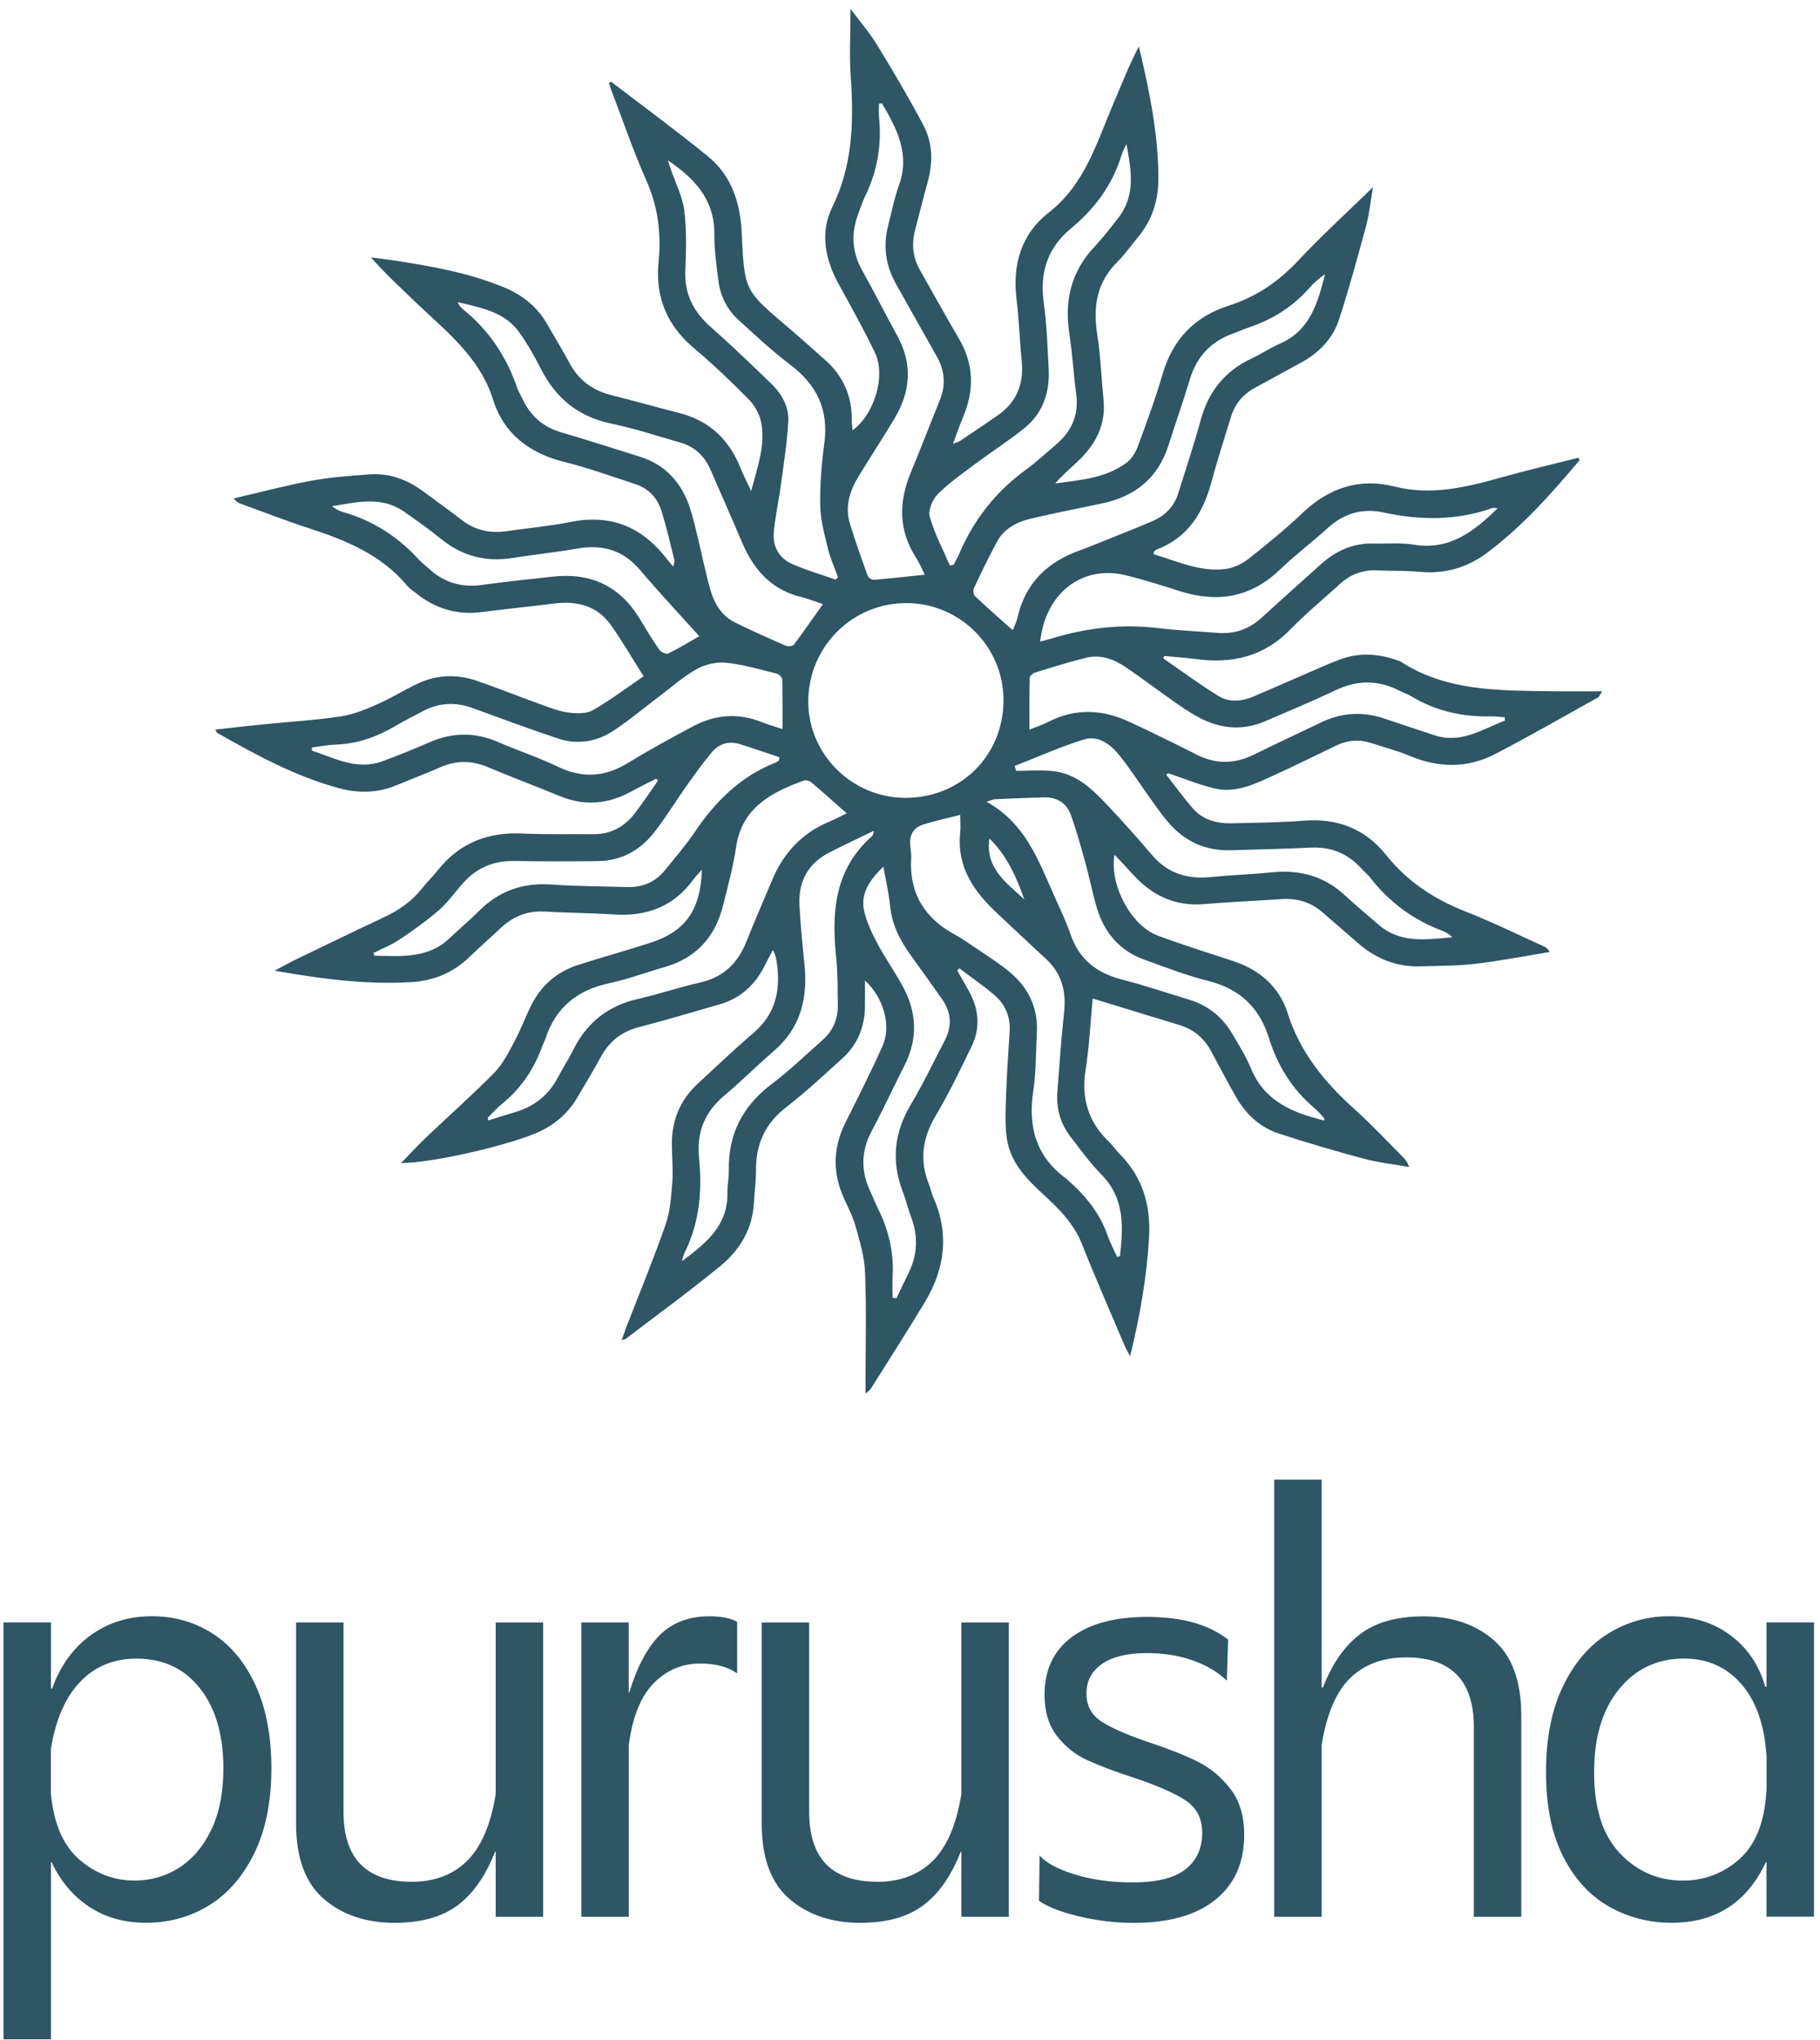 <svg xmlns="http://www.w3.org/2000/svg" width="83" height="93" viewBox="0 0 83 93" fill="none"><g clip-path="url(#clip0_79_1457)"><path d="M53.182 35.31C53.586 35.826 53.97 36.358 54.399 36.851C54.867 37.386 55.508 37.547 56.196 37.53C57.277 37.502 58.361 37.497 59.439 37.411C60.979 37.286 62.255 37.774 63.205 38.966C64.18 40.188 65.411 40.994 66.857 41.56C68.058 42.031 69.217 42.604 70.392 43.134C70.49 43.178 70.582 43.233 70.674 43.397C69.54 43.583 68.409 43.804 67.269 43.937C66.439 44.034 65.595 44.026 64.757 44.051C63.67 44.081 62.737 43.696 61.929 42.99C61.383 42.513 60.834 42.039 60.285 41.568C59.756 41.114 59.138 40.939 58.444 40.986C57.269 41.064 56.09 41.114 54.917 41.213C53.58 41.327 52.53 40.817 51.658 39.85C51.391 39.553 51.112 39.268 50.828 38.963C50.58 40.304 51.566 42.186 52.792 42.646C53.923 43.07 55.079 43.428 56.23 43.807C57.444 44.206 58.344 44.985 58.723 46.185C59.291 47.989 60.425 49.352 61.798 50.586C62.553 51.262 63.244 52.007 63.963 52.725C64.082 52.844 64.191 52.977 64.264 53.199C63.575 53.077 62.873 53 62.199 52.819C60.893 52.47 59.595 52.091 58.31 51.669C57.436 51.381 56.795 50.763 56.344 49.965C55.973 49.308 55.617 48.64 55.263 47.972C54.94 47.36 54.469 46.933 53.795 46.728C52.486 46.332 51.179 45.93 49.831 45.517C49.725 46.626 49.677 47.701 49.51 48.754C49.299 50.07 49.633 51.162 50.602 52.077C50.764 52.232 50.886 52.429 51.045 52.587C52.107 53.648 52.486 54.934 52.402 56.411C52.299 58.212 51.99 59.975 51.538 61.829C51.43 61.621 51.36 61.507 51.307 61.386C50.65 59.831 49.967 58.287 49.346 56.719C48.962 55.749 48.257 55.067 47.519 54.391C46.761 53.695 46.059 52.939 45.914 51.88C45.822 51.204 45.864 50.505 45.886 49.815C45.917 48.884 45.986 47.956 46.045 47.027C46.087 46.354 45.85 45.786 45.346 45.356C44.836 44.924 44.284 44.544 43.752 44.142C43.719 44.176 43.685 44.206 43.652 44.239C43.83 44.55 44.011 44.86 44.184 45.173C44.633 45.983 44.724 46.831 44.321 47.67C43.8 48.757 43.273 49.843 42.66 50.88C42.056 51.902 41.928 52.914 42.37 54.005C42.443 54.183 42.474 54.38 42.551 54.554C43.298 56.217 43.103 57.816 42.187 59.343C41.384 60.679 40.537 61.99 39.71 63.309C39.674 63.367 39.604 63.408 39.473 63.528C39.473 63.278 39.473 63.126 39.473 62.971C39.473 61.316 39.518 59.659 39.451 58.007C39.423 57.287 39.206 56.566 39.005 55.862C38.86 55.358 38.587 54.89 38.392 54.396C37.963 53.304 38.028 52.235 38.551 51.182C39.133 50.018 39.724 48.856 40.253 47.668C40.657 46.764 40.295 45.467 39.445 44.697C39.445 45.151 39.451 45.528 39.445 45.902C39.431 46.833 39.1 47.634 38.404 48.258C37.565 49.012 36.743 49.788 35.852 50.475C34.885 51.22 34.467 52.163 34.476 53.352C34.478 53.848 34.409 54.344 34.381 54.843C34.314 56.029 33.74 56.979 32.863 57.702C31.459 58.855 29.985 59.925 28.542 61.028C28.509 61.053 28.459 61.056 28.355 61.089C28.425 60.884 28.478 60.72 28.539 60.56C29.149 58.986 29.793 57.425 30.35 55.835C30.562 55.228 30.609 54.554 30.659 53.906C30.704 53.332 30.642 52.75 30.64 52.174C30.631 51.09 31.005 50.159 31.804 49.416C32.654 48.626 33.495 47.828 34.375 47.075C35.348 46.24 35.593 45.19 35.44 43.99C35.412 43.774 35.381 43.558 35.247 43.308C35.125 43.538 34.999 43.768 34.882 44.001C34.448 44.882 33.785 45.503 32.829 45.78C31.59 46.141 30.353 46.504 29.105 46.831C28.316 47.038 27.77 47.498 27.389 48.2C27.052 48.82 26.684 49.425 26.325 50.034C25.876 50.796 25.235 51.326 24.414 51.667C22.954 52.273 19.586 53.03 18.291 53.016C18.683 52.614 19.059 52.207 19.458 51.825C20.486 50.849 21.55 49.91 22.542 48.901C22.926 48.51 23.185 47.986 23.45 47.496C23.731 46.975 23.94 46.415 24.199 45.88C24.65 44.952 25.369 44.309 26.355 43.99C27.445 43.638 28.55 43.336 29.64 42.984C31.255 42.463 31.946 41.504 32.01 39.653C31.846 39.836 31.726 39.947 31.631 40.077C30.74 41.316 29.512 41.784 28.01 41.687C26.949 41.618 25.879 41.615 24.817 41.554C24.018 41.51 23.372 41.792 22.806 42.33C22.352 42.762 21.876 43.172 21.424 43.61C20.675 44.339 19.781 44.713 18.733 44.772C16.689 44.888 14.68 44.63 12.521 44.248C12.939 44.029 13.232 43.865 13.535 43.718C14.856 43.081 16.176 42.438 17.505 41.817C18.19 41.499 18.786 41.083 19.257 40.487C19.486 40.196 19.75 39.936 19.984 39.647C20.97 38.422 22.257 37.921 23.82 37.996C24.898 38.046 25.982 38.015 27.063 38.026C27.873 38.035 28.495 37.674 28.968 37.053C29.333 36.577 29.665 36.072 30.01 35.579C29.982 35.551 29.952 35.524 29.924 35.496C29.545 35.69 29.16 35.876 28.787 36.081C27.734 36.66 26.656 36.754 25.531 36.291C24.441 35.842 23.338 35.429 22.255 34.972C21.528 34.665 20.826 34.651 20.101 34.967C19.422 35.263 18.728 35.529 18.043 35.809C17.187 36.158 16.315 36.164 15.432 35.923C13.452 35.382 11.669 34.41 9.9 33.404C9.878 33.39 9.869 33.351 9.819 33.257C10.588 33.174 11.329 33.088 12.07 33.013C13.226 32.897 14.39 32.83 15.538 32.658C16.115 32.572 16.68 32.337 17.221 32.098C17.853 31.821 18.444 31.444 19.07 31.153C19.942 30.749 20.859 30.727 21.762 31.04C22.737 31.375 23.695 31.763 24.667 32.112C25.077 32.259 25.489 32.425 25.915 32.481C26.283 32.528 26.734 32.547 27.032 32.376C27.834 31.918 28.576 31.356 29.35 30.829C28.809 29.976 28.369 29.211 27.86 28.493C27.235 27.617 26.327 27.382 25.291 27.509C24.188 27.648 23.079 27.759 21.976 27.9C20.837 28.047 19.837 27.742 18.953 27.027C18.828 26.924 18.686 26.838 18.583 26.717C17.41 25.303 15.803 24.635 14.109 24.087C13.05 23.743 12.014 23.338 10.967 22.959C10.864 22.923 10.769 22.867 10.66 22.72C11.833 22.449 12.998 22.138 14.182 21.917C15.051 21.756 15.939 21.692 16.822 21.626C17.728 21.556 18.541 21.842 19.268 22.377C19.864 22.817 20.469 23.247 21.054 23.701C21.667 24.175 22.347 24.325 23.104 24.214C24.079 24.073 25.063 23.984 26.026 23.793C27.862 23.424 29.289 24.023 30.403 25.472C30.481 25.572 30.567 25.666 30.707 25.827C30.734 25.672 30.771 25.6 30.757 25.539C30.564 24.777 30.395 24.009 30.155 23.261C29.971 22.684 29.564 22.26 28.974 22.069C27.901 21.717 26.837 21.332 25.745 21.06C24.143 20.664 22.973 19.774 22.483 18.211C21.867 16.244 20.305 15.077 18.923 13.747C18.252 13.101 17.566 12.469 16.914 11.732C17.263 11.777 17.614 11.818 17.962 11.871C19.669 12.134 21.369 12.431 22.979 13.096C23.831 13.448 24.503 13.985 24.96 14.786C25.294 15.374 25.65 15.947 25.968 16.543C26.389 17.333 27.032 17.804 27.898 18.017C28.915 18.27 29.924 18.561 30.941 18.816C32.333 19.165 33.255 20.024 33.774 21.343C33.896 21.651 34.052 21.947 34.258 22.385C34.548 21.265 34.913 20.298 34.715 19.267C34.646 18.896 34.431 18.5 34.166 18.228C33.367 17.413 32.537 16.621 31.665 15.886C30.411 14.836 29.871 13.534 30.035 11.923C30.163 10.64 30.007 9.415 29.47 8.213C28.882 6.893 28.419 5.519 27.901 4.169C27.851 4.039 27.812 3.903 27.768 3.77C27.823 3.751 27.865 3.726 27.879 3.734C29.35 4.857 30.84 5.954 32.275 7.118C33.384 8.019 33.765 9.268 33.829 10.668C33.946 13.262 33.971 13.256 35.958 14.938C36.523 15.418 37.072 15.917 37.626 16.405C38.465 17.142 38.86 18.07 38.846 19.179C38.844 19.317 38.869 19.456 38.883 19.614C39.88 18.885 40.409 17.125 39.902 16.078C39.392 15.022 38.824 13.993 38.256 12.968C37.626 11.832 37.387 10.607 37.952 9.451C38.886 7.545 38.941 5.572 38.799 3.532C38.727 2.518 38.788 1.492 38.788 0.403C39.209 0.971 39.657 1.489 40.011 2.066C40.738 3.258 41.448 4.46 42.103 5.691C42.532 6.5 42.557 7.384 42.312 8.274C42.111 9.002 41.933 9.734 41.738 10.463C41.565 11.114 41.618 11.729 41.958 12.322C42.551 13.353 43.117 14.401 43.724 15.424C44.421 16.599 44.438 17.793 43.916 19.026C43.761 19.392 43.632 19.772 43.46 20.229C43.618 20.168 43.702 20.151 43.769 20.107C44.346 19.722 44.919 19.337 45.49 18.943C46.373 18.333 46.702 17.491 46.594 16.438C46.499 15.512 46.474 14.578 46.36 13.653C46.165 12.065 46.566 10.674 47.833 9.684C49.48 8.401 50.009 6.511 50.769 4.737C51.143 3.87 51.48 2.991 51.937 2.119C52.015 2.448 52.096 2.781 52.168 3.111C52.538 4.776 52.831 6.45 52.828 8.165C52.825 9.169 52.53 10.058 51.881 10.832C51.572 11.203 51.296 11.605 50.953 11.943C50.014 12.871 49.845 13.977 50.037 15.224C50.19 16.222 50.229 17.236 50.327 18.242C50.438 19.398 49.942 20.296 49.123 21.058C48.786 21.371 48.438 21.673 48.123 22.039C49.262 21.878 50.427 21.809 51.385 21.085C51.614 20.911 51.792 20.617 51.892 20.34C52.293 19.256 52.694 18.17 53.017 17.061C53.477 15.479 54.474 14.434 56.032 13.935C57.282 13.536 58.299 12.846 59.194 11.89C60.26 10.754 61.414 9.701 62.614 8.531C62.503 9.174 62.447 9.751 62.3 10.302C61.915 11.724 61.525 13.148 61.071 14.551C60.784 15.437 60.155 16.086 59.324 16.535C58.628 16.909 57.94 17.297 57.243 17.671C56.689 17.968 56.316 18.411 56.135 19.01C55.837 19.993 55.516 20.972 55.249 21.964C54.87 23.372 54.182 24.508 52.742 25.054C52.7 25.07 52.666 25.109 52.633 25.142C52.625 25.151 52.625 25.173 52.605 25.264C53.686 25.578 54.731 26.09 55.906 25.935C56.269 25.885 56.656 25.7 56.945 25.47C57.792 24.802 58.631 24.117 59.411 23.374C60.606 22.238 61.996 21.778 63.587 22.177C65.286 22.604 66.874 22.21 68.484 21.759C69.646 21.432 70.824 21.16 71.991 20.866C72.013 20.936 72.039 20.974 72.03 20.985C70.754 22.504 69.439 23.979 67.843 25.181C66.927 25.871 65.913 26.173 64.759 26.068C64.102 26.007 63.436 26.029 62.776 26.002C62.127 25.974 61.575 26.19 61.102 26.625C60.352 27.31 59.564 27.955 58.859 28.681C57.647 29.931 56.185 30.272 54.522 30.042C54.045 29.976 53.561 29.948 53.084 29.904C53.073 29.965 53.054 30.014 53.065 30.023C53.895 30.596 54.709 31.198 55.566 31.727C56.057 32.029 56.625 31.979 57.157 31.755C58.004 31.395 58.843 31.02 59.687 30.657C60.16 30.452 60.631 30.242 61.113 30.061C61.982 29.737 62.857 29.793 63.72 30.1C63.765 30.117 63.818 30.122 63.857 30.147C65.946 31.514 68.32 31.472 70.676 31.511C71.431 31.522 72.186 31.514 73.069 31.514C72.941 31.705 72.922 31.769 72.88 31.791C71.317 32.658 69.771 33.553 68.183 34.374C66.924 35.025 65.615 35.011 64.297 34.46C63.718 34.218 63.105 34.058 62.506 33.864C61.974 33.692 61.453 33.739 60.951 33.98C60.004 34.432 59.068 34.9 58.115 35.333C57.249 35.726 56.372 36.178 55.38 35.939C54.667 35.768 53.979 35.482 53.279 35.247C53.246 35.274 53.212 35.294 53.182 35.31ZM45.764 31.932C45.772 29.496 43.794 27.506 41.354 27.492C38.874 27.479 36.869 29.477 36.86 31.968C36.855 34.371 38.838 36.355 41.264 36.369C43.8 36.383 45.755 34.454 45.764 31.932ZM37.529 27.542C37.222 27.44 36.897 27.304 36.559 27.221C35.275 26.913 34.462 26.082 33.932 24.926C33.732 24.488 33.551 24.042 33.359 23.602C33.038 22.867 32.718 22.13 32.395 21.396C32.127 20.789 31.682 20.365 31.038 20.179C29.985 19.874 28.938 19.533 27.868 19.309C26.355 18.99 25.33 18.137 24.653 16.787C24.366 16.216 24.04 15.653 23.667 15.133C22.99 14.193 21.906 14.03 20.878 13.772C20.931 13.913 21.009 14.013 21.104 14.091C22.296 15.044 23.099 16.258 23.589 17.69C23.645 17.857 23.745 18.006 23.82 18.167C24.177 18.938 24.742 19.456 25.575 19.702C26.782 20.057 27.977 20.442 29.177 20.817C30.389 21.196 31.113 22.047 31.484 23.219C31.615 23.632 31.712 24.056 31.815 24.475C32.008 25.27 32.169 26.074 32.389 26.861C32.565 27.492 32.891 28.061 33.506 28.368C34.27 28.748 35.052 29.094 35.835 29.435C35.935 29.48 36.15 29.46 36.206 29.388C36.648 28.795 37.072 28.183 37.529 27.542ZM68.632 32.847C68.629 32.797 68.623 32.747 68.621 32.697C68.42 32.683 68.222 32.653 68.024 32.655C66.721 32.689 65.492 32.423 64.367 31.744C64.188 31.636 63.985 31.569 63.798 31.475C62.837 30.99 61.893 30.998 60.915 31.461C59.854 31.965 58.767 32.42 57.684 32.883C56.608 33.343 55.566 33.21 54.569 32.647C54.218 32.45 53.884 32.226 53.555 31.993C52.817 31.475 52.096 30.932 51.352 30.422C50.806 30.048 50.19 29.82 49.521 29.987C48.739 30.178 47.97 30.422 47.201 30.66C47.101 30.691 46.959 30.815 46.959 30.901C46.939 31.663 46.947 32.428 46.947 33.257C47.257 33.132 47.532 33.049 47.786 32.919C49.065 32.254 50.332 32.337 51.6 32.949C51.861 33.077 52.126 33.193 52.388 33.321C53.112 33.675 53.839 34.022 54.555 34.39C55.441 34.847 56.31 34.834 57.199 34.393C58.21 33.891 59.235 33.418 60.252 32.93C61.185 32.481 62.141 32.425 63.124 32.752C63.89 33.007 64.654 33.268 65.42 33.517C66.631 33.916 67.601 33.243 68.632 32.847ZM40.217 4.707C40.172 4.712 40.131 4.718 40.086 4.726C40.086 4.931 40.069 5.136 40.089 5.339C40.217 6.6 40.011 7.797 39.457 8.939C39.331 9.199 39.245 9.476 39.142 9.745C38.802 10.637 38.852 11.497 39.326 12.339C39.874 13.32 40.381 14.323 40.922 15.31C41.624 16.587 41.529 17.84 40.802 19.062C40.276 19.946 39.713 20.805 39.175 21.681C38.755 22.36 38.518 23.089 38.763 23.881C39.008 24.677 39.287 25.464 39.571 26.245C39.601 26.331 39.76 26.437 39.852 26.431C40.613 26.367 41.373 26.282 42.173 26.198C42.053 25.957 41.941 25.677 41.78 25.428C40.975 24.184 40.978 22.901 41.526 21.567C41.986 20.453 42.418 19.331 42.869 18.214C43.139 17.541 43.084 16.898 42.733 16.271C42.111 15.166 41.49 14.06 40.866 12.954C40.395 12.12 40.262 11.236 40.498 10.305C40.657 9.684 40.78 9.047 40.997 8.445C41.512 7.021 40.9 5.863 40.217 4.707ZM46.167 28.715C46.162 28.717 46.201 28.706 46.209 28.681C46.279 28.501 46.365 28.324 46.407 28.138C46.764 26.564 47.783 25.608 49.268 25.079C49.677 24.932 50.081 24.766 50.483 24.602C51.184 24.319 51.892 24.045 52.586 23.743C53.14 23.499 53.544 23.089 53.728 22.501C54.079 21.385 54.449 20.27 54.759 19.143C55.112 17.851 55.856 16.915 57.076 16.344C57.514 16.139 57.918 15.861 58.361 15.67C59.753 15.066 60.099 13.797 60.428 12.497C60.152 12.688 59.904 12.907 59.689 13.151C58.946 13.993 58.026 14.564 56.965 14.922C56.72 15.005 56.486 15.113 56.243 15.199C55.229 15.562 54.578 16.249 54.266 17.283C53.959 18.297 53.608 19.298 53.285 20.306C52.806 21.8 51.756 22.637 50.243 22.953C49.17 23.178 48.095 23.388 47.028 23.638C46.385 23.787 45.8 24.084 45.471 24.691C45.095 25.381 44.755 26.093 44.418 26.805C44.371 26.905 44.39 27.107 44.462 27.174C45.017 27.698 45.591 28.199 46.167 28.715ZM50.945 57.292C50.989 57.281 51.031 57.27 51.076 57.262C51.224 55.929 51.301 54.629 50.229 53.54C49.711 53.016 49.276 52.409 48.825 51.825C48.363 51.229 48.168 50.539 48.221 49.79C48.31 48.574 48.396 47.357 48.527 46.146C48.63 45.187 48.421 44.37 47.691 43.702C46.956 43.028 46.234 42.338 45.504 41.659C44.426 40.659 43.627 39.534 43.788 37.965C43.816 37.705 43.791 37.439 43.791 37.148C43.162 37.309 42.613 37.422 42.084 37.594C41.699 37.719 41.485 38.018 41.504 38.442C41.515 38.666 41.565 38.891 41.554 39.113C41.459 40.712 42.156 41.856 43.554 42.607C43.766 42.721 43.969 42.857 44.167 42.992C44.766 43.4 45.385 43.785 45.95 44.231C46.861 44.952 47.351 45.894 47.285 47.08C47.237 47.961 47.254 48.851 47.123 49.721C46.875 51.351 47.237 52.711 48.613 53.72C48.652 53.748 48.686 53.784 48.722 53.814C49.516 54.518 50.168 55.319 50.519 56.339C50.636 56.669 50.803 56.976 50.945 57.292ZM14.229 34.072C14.226 34.121 14.226 34.169 14.223 34.218C15.265 34.557 16.271 35.13 17.444 34.701C18.171 34.435 18.887 34.141 19.597 33.833C20.647 33.376 21.681 33.373 22.734 33.833C23.636 34.224 24.575 34.534 25.461 34.958C26.567 35.488 27.584 35.421 28.623 34.787C29.598 34.191 30.604 33.642 31.615 33.104C32.62 32.569 33.671 32.489 34.746 32.919C35.038 33.035 35.348 33.121 35.685 33.235C35.685 32.442 35.693 31.71 35.673 30.979C35.671 30.882 35.529 30.732 35.426 30.707C34.66 30.519 33.893 30.291 33.113 30.211C32.679 30.167 32.163 30.283 31.779 30.497C31.166 30.837 30.631 31.32 30.066 31.744C29.358 32.276 28.681 32.852 27.943 33.332C27.18 33.828 26.308 33.952 25.433 33.661C24.135 33.226 22.848 32.752 21.564 32.281C20.792 31.999 20.046 32.024 19.316 32.403C18.873 32.633 18.427 32.863 17.998 33.115C17.162 33.6 16.279 33.911 15.301 33.944C14.945 33.955 14.588 34.027 14.229 34.072ZM22.238 50.96C22.252 50.999 22.263 51.035 22.277 51.074C22.686 50.946 23.096 50.813 23.508 50.691C24.391 50.431 25.04 49.896 25.461 49.081C25.675 48.668 25.935 48.277 26.141 47.862C26.759 46.614 27.734 45.844 29.105 45.534C30.046 45.32 30.966 45.004 31.907 44.794C32.966 44.555 33.634 43.935 34.027 42.951C34.409 41.998 34.818 41.055 35.217 40.108C35.732 38.883 36.571 37.976 37.813 37.458C38.089 37.344 38.353 37.2 38.612 37.076C38.044 36.574 37.523 36.106 36.988 35.654C36.908 35.587 36.74 35.551 36.643 35.587C35.158 36.131 33.835 36.821 33.568 38.619C33.434 39.52 33.191 40.41 32.969 41.296C32.612 42.715 31.748 43.671 30.311 44.084C29.459 44.328 28.623 44.641 27.756 44.827C26.302 45.143 25.327 45.947 24.87 47.363C24.837 47.468 24.776 47.568 24.739 47.673C24.363 48.707 23.784 49.594 22.923 50.295C22.675 50.492 22.464 50.735 22.238 50.96ZM68.294 23.172C68.169 23.161 68.116 23.139 68.077 23.153C66.431 23.74 64.771 23.726 63.077 23.358C62.149 23.155 61.294 23.399 60.567 24.056C59.851 24.705 59.077 25.289 58.38 25.957C57.054 27.232 55.539 27.495 53.823 26.952C53.009 26.694 52.193 26.434 51.366 26.229C49.343 25.73 47.672 27.041 47.438 29.247C47.633 29.194 47.817 29.15 47.998 29.094C49.56 28.62 51.145 28.438 52.778 28.629C53.689 28.737 54.611 28.778 55.525 28.851C56.291 28.911 56.954 28.687 57.522 28.169C58.427 27.346 59.336 26.528 60.249 25.713C60.921 25.115 61.692 24.755 62.617 24.777C63.23 24.793 63.854 24.73 64.453 24.826C66.077 25.098 67.189 24.261 68.294 23.172ZM60.397 51.079C60.391 51.026 60.4 50.988 60.386 50.971C60.244 50.819 60.11 50.652 59.951 50.519C58.932 49.666 58.263 48.579 57.873 47.33C57.438 45.933 56.55 45.082 55.11 44.719C54.112 44.467 53.143 44.093 52.173 43.741C51.062 43.339 50.371 42.521 50.031 41.416C49.831 40.756 49.703 40.074 49.519 39.409C49.31 38.653 49.104 37.893 48.839 37.156C48.641 36.605 48.195 36.327 47.591 36.347C46.85 36.369 46.109 36.4 45.368 36.433C45.273 36.438 45.181 36.491 44.997 36.552C46.747 37.522 47.349 39.196 48.056 40.789C48.324 41.391 48.616 41.986 48.828 42.607C49.221 43.757 50.037 44.361 51.184 44.658C52.215 44.921 53.224 45.265 54.24 45.572C55.118 45.839 55.773 46.385 56.224 47.169C56.514 47.67 56.828 48.164 57.046 48.696C57.667 50.206 58.951 50.73 60.397 51.079ZM38.117 26.423C38.15 26.387 38.184 26.348 38.217 26.312C38.061 25.88 37.866 25.453 37.757 25.009C37.601 24.361 37.417 23.699 37.406 23.039C37.389 22.097 37.465 21.143 37.593 20.207C37.799 18.68 37.253 17.541 36.036 16.623C35.214 16.006 34.462 15.296 33.698 14.603C33.169 14.124 32.849 13.508 32.762 12.799C32.673 12.084 32.573 11.364 32.576 10.646C32.584 9.083 31.659 8.124 30.453 7.304C30.506 7.462 30.562 7.62 30.615 7.777C30.821 8.384 31.133 8.977 31.208 9.601C31.317 10.502 31.292 11.425 31.253 12.336C31.211 13.384 31.609 14.188 32.381 14.875C33.331 15.717 34.25 16.596 35.164 17.48C35.64 17.94 35.983 18.53 35.949 19.19C35.899 20.19 35.735 21.185 35.601 22.177C35.506 22.889 35.339 23.596 35.286 24.311C35.239 24.937 35.548 25.456 36.128 25.711C36.771 25.993 37.451 26.19 38.117 26.423ZM46.276 34.917C46.298 34.992 46.321 35.066 46.343 35.141C46.906 35.141 47.474 35.089 48.031 35.152C49.154 35.28 49.892 36.053 50.611 36.818C51.271 37.522 51.914 38.242 52.538 38.977C53.252 39.814 54.151 40.088 55.218 39.98C56.149 39.889 57.087 39.858 58.018 39.764C59.294 39.636 60.411 39.947 61.358 40.834C61.851 41.294 62.375 41.726 62.887 42.166C63.885 43.023 65.063 42.826 66.23 42.726C66.099 42.593 65.957 42.499 65.801 42.441C64.467 41.945 63.369 41.136 62.495 40.019C62.378 39.866 62.224 39.744 62.093 39.6C61.472 38.913 60.712 38.592 59.77 38.639C58.561 38.7 57.352 38.719 56.143 38.758C54.984 38.794 54.032 38.362 53.285 37.494C52.981 37.142 52.717 36.757 52.444 36.377C51.984 35.737 51.561 35.069 51.07 34.457C50.669 33.952 50.109 33.506 49.446 33.706C48.368 34.033 47.332 34.507 46.276 34.917ZM51.371 6.564C51.296 6.733 51.201 6.899 51.145 7.076C50.733 8.426 49.928 9.515 48.85 10.405C47.764 11.303 47.413 12.425 47.599 13.797C47.739 14.811 47.775 15.842 47.825 16.867C47.875 17.918 47.546 18.849 46.711 19.522C45.998 20.096 45.223 20.592 44.49 21.138C43.9 21.579 43.287 22.005 42.769 22.524C42.529 22.765 42.318 23.255 42.398 23.549C42.616 24.317 43 25.04 43.318 25.78C43.376 25.769 43.432 25.755 43.49 25.744C43.577 25.578 43.671 25.417 43.744 25.245C44.404 23.704 45.393 22.429 46.758 21.434C47.251 21.074 47.7 20.656 48.168 20.259C48.883 19.652 49.207 18.901 49.078 17.954C48.956 17.047 48.909 16.13 48.769 15.229C48.535 13.727 48.836 12.4 49.898 11.264C50.293 10.843 50.65 10.383 51.003 9.925C51.806 8.897 51.589 7.736 51.371 6.564ZM31.097 57.495C32.158 56.697 33.203 55.887 33.172 54.391C33.164 54.039 33.244 53.687 33.239 53.335C33.205 51.683 33.88 50.406 35.203 49.408C36.011 48.798 36.743 48.089 37.504 47.418C37.989 46.989 38.225 46.44 38.209 45.791C38.192 45.085 38.211 44.375 38.136 43.677C37.913 41.59 38.053 39.623 39.777 38.107C39.81 38.079 39.81 38.012 39.855 37.871C39.114 38.231 38.456 38.533 37.813 38.866C36.855 39.362 36.409 40.174 36.459 41.233C36.501 42.144 36.596 43.056 36.688 43.965C36.843 45.506 36.515 46.861 35.281 47.92C34.512 48.579 33.796 49.303 33.019 49.954C32.127 50.702 31.765 51.63 31.879 52.772C32.027 54.266 31.907 55.724 31.225 57.096C31.161 57.218 31.138 57.359 31.097 57.495ZM35.526 34.667C35.534 34.617 35.54 34.57 35.548 34.52C34.944 34.318 34.342 34.11 33.735 33.919C33.236 33.764 32.79 33.903 32.464 34.291C32.052 34.781 31.679 35.305 31.305 35.829C30.804 36.535 30.356 37.283 29.818 37.962C29.183 38.769 28.328 39.24 27.272 39.254C25.999 39.268 24.723 39.268 23.45 39.248C22.497 39.232 21.72 39.57 21.099 40.276C20.736 40.687 20.416 41.144 20.006 41.499C19.441 41.989 18.825 42.424 18.204 42.84C17.842 43.084 17.424 43.245 17.029 43.444C17.043 43.486 17.059 43.527 17.073 43.566C18.277 43.583 19.502 43.718 20.5 42.771C20.942 42.349 21.413 41.956 21.848 41.524C22.762 40.612 23.843 40.229 25.138 40.321C26.28 40.401 27.428 40.401 28.573 40.437C29.277 40.459 29.874 40.229 30.322 39.672C30.785 39.096 31.275 38.536 31.687 37.924C32.626 36.532 33.771 35.394 35.364 34.764C35.423 34.745 35.473 34.701 35.526 34.667ZM40.705 59.157C40.763 59.166 40.822 59.177 40.88 59.185C41.058 58.814 41.231 58.437 41.418 58.068C41.836 57.234 41.886 56.383 41.56 55.508C41.409 55.103 41.306 54.679 41.153 54.274C40.629 52.883 40.794 51.583 41.56 50.311C42.114 49.391 42.568 48.41 43.072 47.46C43.423 46.8 43.393 46.163 42.967 45.553C42.487 44.869 41.997 44.192 41.51 43.513C41.022 42.837 40.671 42.117 40.588 41.269C40.532 40.7 40.398 40.144 40.287 39.506C39.666 40.108 39.214 40.728 39.418 41.568C39.54 42.072 39.777 42.563 40.022 43.026C40.37 43.677 40.797 44.287 41.153 44.932C41.813 46.121 41.875 47.338 41.248 48.571C40.746 49.558 40.281 50.566 39.76 51.545C39.264 52.47 39.25 53.379 39.691 54.313C39.813 54.574 39.916 54.845 40.044 55.103C40.546 56.101 40.777 57.154 40.705 58.271C40.688 58.564 40.705 58.861 40.705 59.157ZM31.89 29C30.991 28.002 30.066 27.021 29.197 25.993C28.428 25.084 27.495 24.804 26.347 25.004C25.361 25.176 24.366 25.278 23.377 25.436C22.157 25.63 21.079 25.35 20.118 24.572C19.569 24.125 18.99 23.712 18.407 23.311C17.366 22.596 16.246 22.901 15.137 23.075C15.304 23.205 15.474 23.297 15.655 23.347C17.015 23.729 18.143 24.466 19.09 25.497C19.229 25.65 19.402 25.777 19.555 25.918C20.238 26.547 21.029 26.794 21.959 26.667C23.046 26.517 24.138 26.403 25.227 26.284C26.932 26.099 28.258 26.706 29.158 28.18C29.45 28.659 29.737 29.144 30.058 29.607C30.136 29.718 30.381 29.837 30.47 29.793C30.968 29.552 31.442 29.258 31.89 29ZM46.716 41C46.349 39.98 45.919 38.993 45.12 38.223C44.919 39.567 45.892 40.24 46.716 41Z" fill="#2E5665"></path><path d="M4.078 86.926C3.337 86.441 2.763 85.762 2.351 84.886H2.323V92.962H0.158V73.956H2.323V76.974H2.378C2.752 75.932 3.337 75.12 4.133 74.544C4.93 73.967 5.861 73.676 6.928 73.676C7.958 73.676 8.883 73.942 9.708 74.474C10.532 75.007 11.181 75.793 11.661 76.836C12.137 77.88 12.376 79.136 12.376 80.607C12.376 82.134 12.115 83.431 11.591 84.493C11.067 85.554 10.373 86.347 9.513 86.868C8.652 87.389 7.705 87.649 6.677 87.649C5.682 87.652 4.816 87.411 4.078 86.926ZM3.626 84.775C4.367 85.41 5.203 85.726 6.142 85.726C6.872 85.726 7.54 85.535 8.15 85.152C8.758 84.77 9.251 84.196 9.624 83.434C9.997 82.672 10.187 81.73 10.187 80.61C10.187 79.083 9.83 77.867 9.12 76.963C8.41 76.06 7.443 75.608 6.226 75.608C5.175 75.608 4.315 75.968 3.64 76.683C2.966 77.398 2.526 78.421 2.32 79.743V81.755C2.451 83.135 2.888 84.141 3.626 84.775Z" fill="#2E5665"></path><path d="M14.767 86.563C13.925 85.837 13.502 84.689 13.502 83.126V73.959H15.666V82.594C15.666 84.72 16.706 85.781 18.784 85.781C19.814 85.781 20.653 85.465 21.299 84.831C21.945 84.196 22.38 83.182 22.606 81.785V73.959H24.77V87.375H22.606V84.412H22.578C22.146 85.513 21.575 86.327 20.865 86.857C20.154 87.386 19.199 87.652 17.998 87.652C16.686 87.652 15.608 87.289 14.767 86.563Z" fill="#2E5665"></path><path d="M26.509 73.959H28.673V77.146H28.701C29.058 75.971 29.52 75.101 30.091 74.533C30.662 73.965 31.417 73.679 32.353 73.679C32.896 73.679 33.317 73.762 33.618 73.931V76.279C33.186 75.979 32.626 75.832 31.932 75.832C31.108 75.832 30.4 76.132 29.812 76.728C29.225 77.323 28.843 78.266 28.676 79.549V87.375H26.509V73.959Z" fill="#2E5665"></path><path d="M36.002 86.563C35.161 85.837 34.737 84.689 34.737 83.126V73.959H36.902V82.594C36.902 84.72 37.941 85.781 40.019 85.781C41.05 85.781 41.889 85.465 42.535 84.831C43.181 84.196 43.616 83.182 43.841 81.785V73.959H46.006V87.375H43.841V84.412H43.813C43.382 85.513 42.811 86.327 42.1 86.857C41.39 87.386 40.434 87.652 39.234 87.652C37.924 87.652 36.846 87.289 36.002 86.563Z" fill="#2E5665"></path><path d="M49.207 87.358C48.382 87.161 47.775 86.926 47.382 86.646L47.41 84.579C47.691 84.914 48.223 85.202 49.012 85.446C49.797 85.69 50.678 85.809 51.653 85.809C52.759 85.809 53.564 85.609 54.068 85.208C54.575 84.806 54.826 84.252 54.826 83.545C54.826 82.894 54.569 82.4 54.054 82.062C53.539 81.727 52.747 81.383 51.681 81.029C50.82 80.749 50.118 80.483 49.575 80.233C49.031 79.984 48.572 79.612 48.198 79.13C47.825 78.645 47.636 78.022 47.636 77.257C47.636 76.121 48.048 75.245 48.872 74.63C49.697 74.014 50.847 73.707 52.327 73.707C53.901 73.707 55.126 74.05 56.007 74.74L55.951 76.614C55.575 76.243 55.071 75.938 54.433 75.705C53.795 75.472 53.084 75.356 52.299 75.356C51.419 75.356 50.739 75.519 50.263 75.846C49.786 76.173 49.547 76.625 49.547 77.201C49.547 77.761 49.781 78.188 50.249 78.487C50.717 78.787 51.447 79.103 52.441 79.438C53.341 79.737 54.076 80.031 54.647 80.319C55.218 80.607 55.711 81.023 56.124 81.563C56.536 82.104 56.742 82.794 56.742 83.631C56.742 84.897 56.308 85.887 55.436 86.593C54.564 87.3 53.316 87.655 51.686 87.655C50.856 87.652 50.031 87.555 49.207 87.358Z" fill="#2E5665"></path><path d="M64.124 75.552C63.074 75.552 62.227 75.866 61.581 76.489C60.935 77.113 60.5 78.133 60.274 79.549V87.375H58.11V67.449H60.274V76.924H60.33C60.762 75.824 61.333 75.009 62.043 74.48C62.754 73.951 63.709 73.682 64.91 73.682C66.222 73.682 67.292 74.045 68.127 74.771C68.96 75.497 69.378 76.644 69.378 78.207V87.375H67.214V78.737C67.216 76.614 66.186 75.552 64.124 75.552Z" fill="#2E5665"></path><path d="M73.381 86.912C72.509 86.419 71.813 85.659 71.289 84.634C70.766 83.609 70.504 82.323 70.504 80.776C70.504 79.249 70.76 77.95 71.275 76.877C71.791 75.805 72.473 75.004 73.326 74.474C74.178 73.945 75.109 73.676 76.123 73.676C77.209 73.676 78.139 73.965 78.917 74.544C79.694 75.123 80.223 75.904 80.504 76.891H80.56V73.956H82.725V87.372H80.56V84.883H80.532C79.671 86.729 78.237 87.649 76.234 87.649C75.203 87.652 74.253 87.405 73.381 86.912ZM73.874 84.482C74.66 85.31 75.615 85.726 76.741 85.726C77.733 85.726 78.599 85.396 79.34 84.734C80.081 84.071 80.488 83.016 80.563 81.561V80.05C80.468 78.634 80.087 77.54 79.412 76.766C78.738 75.993 77.866 75.605 76.799 75.605C75.582 75.605 74.593 76.071 73.835 77.002C73.078 77.933 72.699 79.191 72.699 80.774C72.693 82.417 73.086 83.653 73.874 84.482Z" fill="#2E5665"></path></g><defs><clipPath id="clip0_79_1457"><rect width="83" height="93" fill="white"></rect></clipPath></defs></svg>